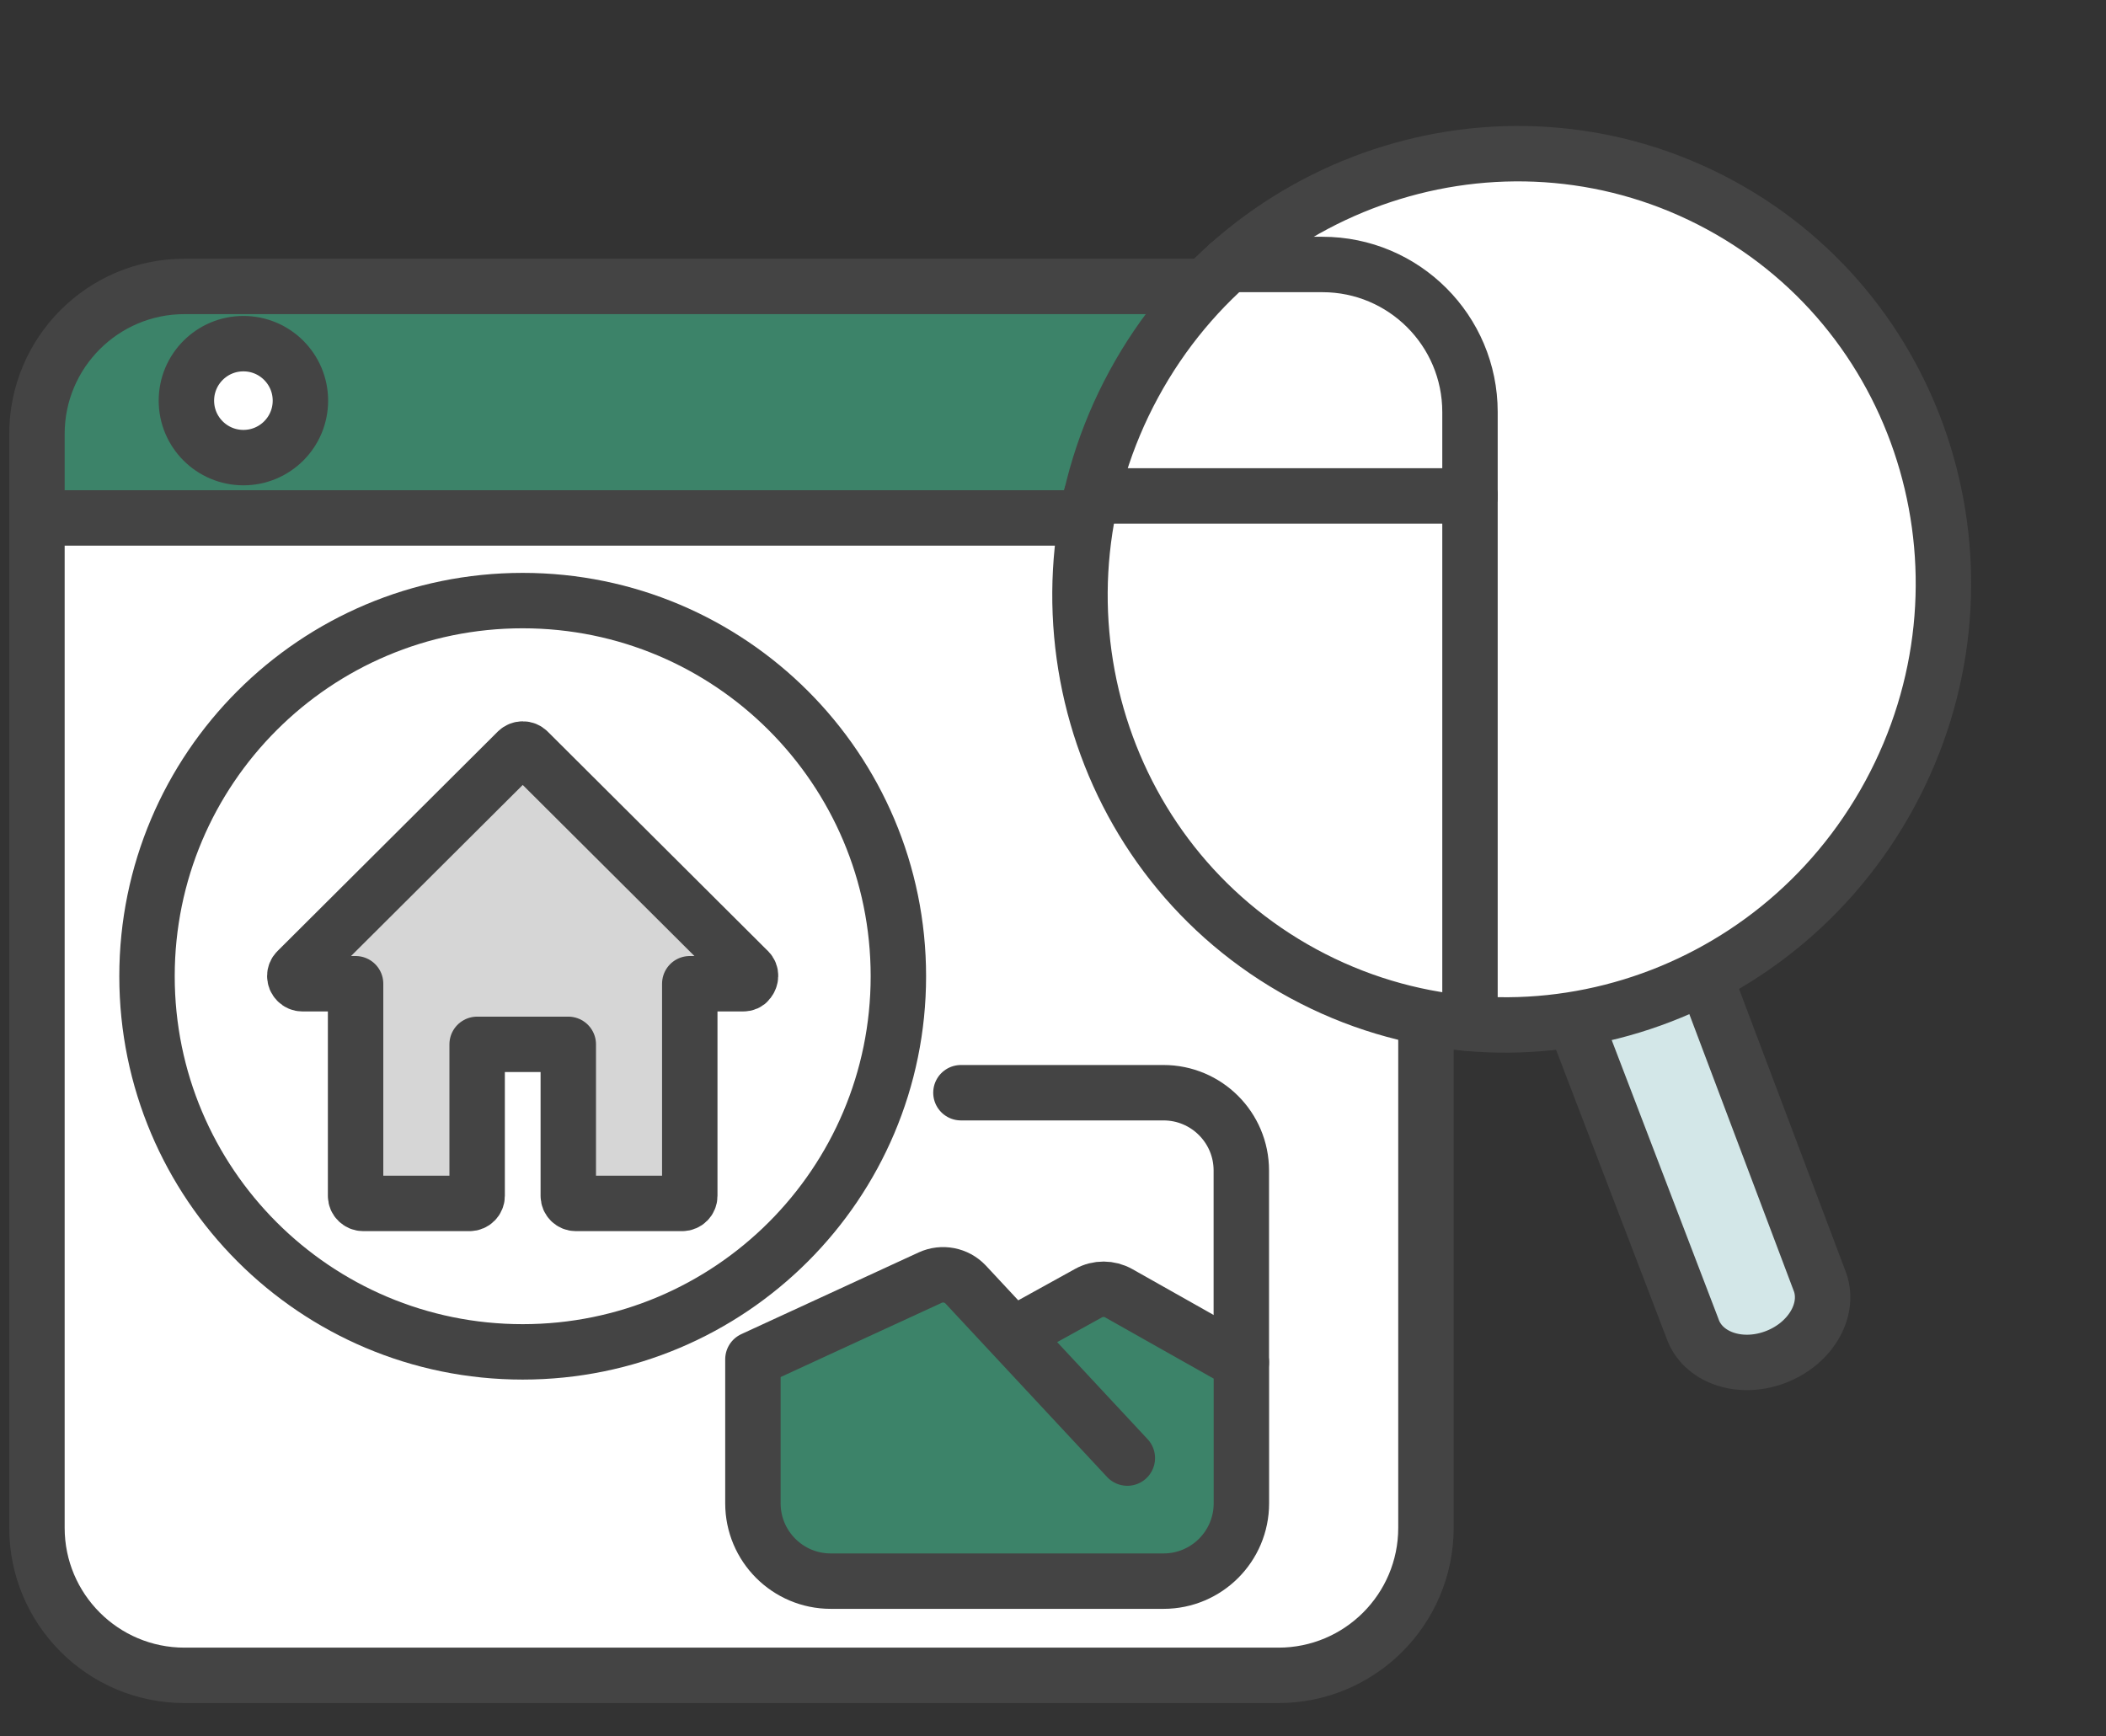 <svg width="57" height="47" viewBox="0 0 57 47" fill="none" xmlns="http://www.w3.org/2000/svg">
<rect x="0" y="0" width="57" height="47" fill="#333333" stroke="none"/>
<path d="M1 14.02V41.355C1 43.561 2.788 45.349 4.994 45.349H34.6C36.806 45.349 38.594 43.561 38.594 41.355V14.02" fill="white"/>
<path d="M1 14.02V41.355C1 43.561 2.788 45.349 4.994 45.349H34.6C36.806 45.349 38.594 43.561 38.594 41.355V14.02" stroke="#444444" stroke-width="1.5" stroke-linecap="round" stroke-linejoin="round"/>
<path d="M38.594 14.02V11.747C38.594 9.541 36.806 7.753 34.6 7.753H4.994C2.788 7.753 1 9.541 1 11.747V14.02" fill="#3C8369"/>
<path d="M38.594 14.02V11.747C38.594 9.541 36.806 7.753 34.6 7.753H4.994C2.788 7.753 1 9.541 1 11.747V14.02" stroke="#444444" stroke-width="1.5" stroke-linecap="round" stroke-linejoin="round"/>
<path d="M1 14.02H38.594" stroke="#444444" stroke-width="1.5" stroke-linecap="round" stroke-linejoin="round"/>
<path d="M6.588 12.387C7.44 12.387 8.131 11.697 8.131 10.845C8.131 9.993 7.44 9.302 6.588 9.302C5.736 9.302 5.045 9.993 5.045 10.845C5.045 11.697 5.736 12.387 6.588 12.387Z" fill="white" stroke="#444444" stroke-width="1.5" stroke-linecap="round" stroke-linejoin="round"/>
<path d="M14.147 36.593C19.762 36.593 24.315 32.041 24.315 26.425C24.315 20.809 19.762 16.257 14.147 16.257C8.531 16.257 3.979 20.809 3.979 26.425C3.979 32.041 8.531 36.593 14.147 36.593Z" fill="white" stroke="#444444" stroke-width="1.5" stroke-linecap="round" stroke-linejoin="round"/>
<path d="M33.597 36.879V31.684C33.597 30.521 32.654 29.578 31.491 29.578H26.008" fill="white"/>
<path d="M33.597 36.879V31.684C33.597 30.521 32.654 29.578 31.491 29.578H26.008" stroke="#444444" stroke-width="1.5" stroke-linecap="round" stroke-linejoin="round"/>
<path d="M30.512 39.468L26.133 34.767C25.886 34.508 25.502 34.434 25.177 34.583L20.378 36.794V40.692C20.378 41.855 21.321 42.799 22.484 42.799H31.493C32.656 42.799 33.599 41.855 33.599 40.692V36.879L30.279 35.006C30.026 34.864 29.716 34.862 29.462 35.003L27.41 36.137" fill="#3C8369"/>
<path d="M30.512 39.468L26.133 34.767C25.886 34.508 25.502 34.434 25.177 34.583L20.378 36.794V40.692C20.378 41.855 21.321 42.799 22.484 42.799H31.493C32.656 42.799 33.599 41.855 33.599 40.692V36.879L30.279 35.006C30.026 34.864 29.716 34.862 29.462 35.003L27.41 36.137" stroke="#444444" stroke-width="1.5" stroke-linecap="round" stroke-linejoin="round"/>
<path d="M20.257 26.276L14.294 20.334C14.214 20.255 14.084 20.255 14.002 20.334L8.039 26.276C7.959 26.355 7.959 26.484 8.039 26.565C8.079 26.608 8.132 26.628 8.184 26.628H9.624V32.37C9.624 32.427 9.647 32.478 9.685 32.514C9.722 32.551 9.773 32.575 9.83 32.575H12.709C12.822 32.575 12.914 32.483 12.914 32.37V28.269H15.381V32.37C15.381 32.483 15.472 32.575 15.586 32.575H18.464C18.578 32.575 18.669 32.483 18.669 32.37V26.628H20.119C20.173 26.628 20.224 26.608 20.257 26.564C20.327 26.474 20.337 26.354 20.257 26.274V26.276Z" fill="#D6D6D6" stroke="#444444" stroke-width="1.5" stroke-linecap="round" stroke-linejoin="round"/>
<path d="M42.673 27.773L45.805 35.953C46.07 36.733 47.058 37.091 48.013 36.749C48.968 36.407 49.529 35.497 49.265 34.717L46.185 26.552" fill="#D3E7E8"/>
<path d="M42.673 27.773L45.805 35.953C46.07 36.733 47.058 37.091 48.013 36.749C48.968 36.407 49.529 35.497 49.265 34.717L46.185 26.552" stroke="#444444" stroke-width="1.5" stroke-linecap="round" stroke-linejoin="round"/>
<path d="M51.145 21.501C54.261 15.756 52.208 8.614 46.558 5.549C40.909 2.485 33.802 4.657 30.686 10.402C27.569 16.147 29.622 23.289 35.272 26.354C40.922 29.419 48.028 27.246 51.145 21.501Z" fill="white" stroke="#444444" stroke-width="1.5" stroke-linecap="round" stroke-linejoin="round"/>
<path d="M39.786 27.701V13.424" stroke="#444444" stroke-width="1.5" stroke-linecap="round" stroke-linejoin="round"/>
<path d="M39.786 13.424V11.153C39.786 8.947 37.998 7.159 35.792 7.159H33.248" stroke="#444444" stroke-width="1.5" stroke-linecap="round" stroke-linejoin="round"/>
<path d="M29.535 13.424H39.786" stroke="#444444" stroke-width="1.5" stroke-linecap="round" stroke-linejoin="round"/>
</svg>
